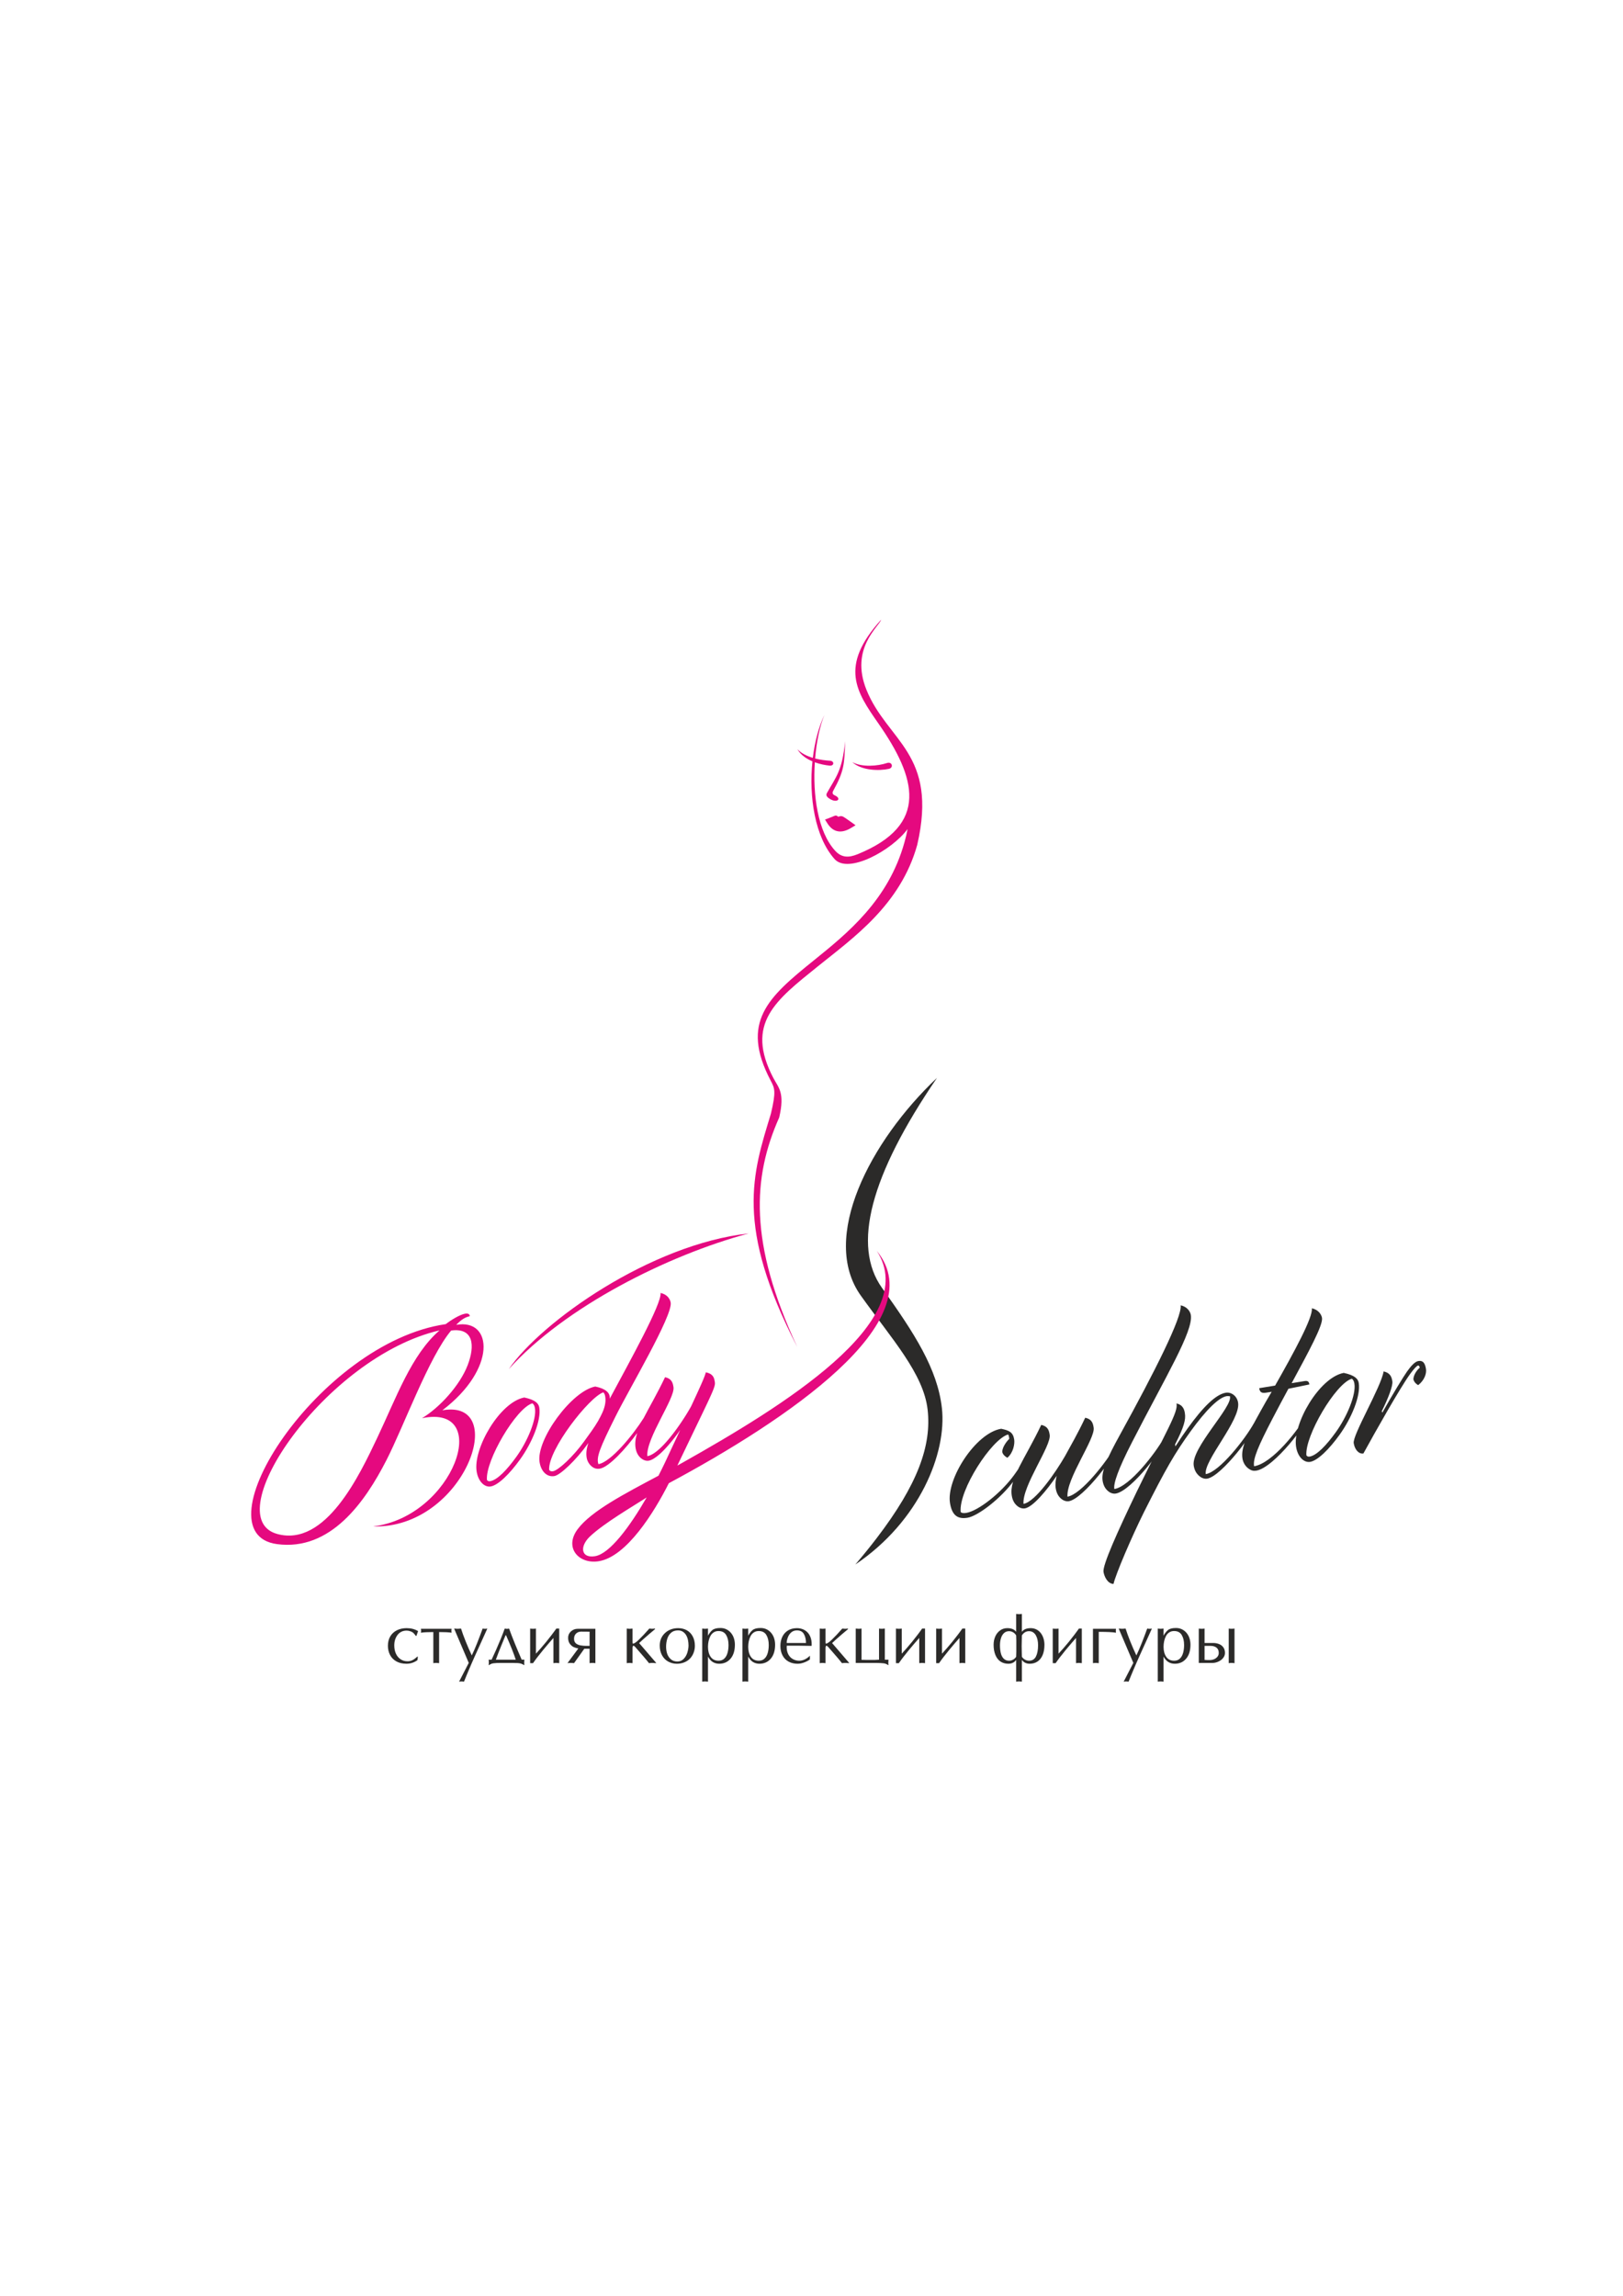<?xml version="1.0" encoding="UTF-8"?> <svg xmlns="http://www.w3.org/2000/svg" xmlns:xlink="http://www.w3.org/1999/xlink" xmlns:xodm="http://www.corel.com/coreldraw/odm/2003" xml:space="preserve" width="210mm" height="297mm" version="1.1" style="shape-rendering:geometricPrecision; text-rendering:geometricPrecision; image-rendering:optimizeQuality; fill-rule:evenodd; clip-rule:evenodd" viewBox="0 0 21000 29700"> <defs> <style type="text/css"> .fil0 {fill:none} .fil3 {fill:#E5097F} .fil4 {fill:#2B2A29;fill-rule:nonzero} .fil1 {fill:#2B2A29;fill-rule:nonzero} .fil2 {fill:#E5097F;fill-rule:nonzero} </style> </defs> <g id="Слой_x0020_1">  <g id="_2458511894768"> <path class="fil0" d="M11436.35 8047.11c-1015.58,1117.81 757.74,1259.07 311.11,2862.01 -423.6,1520.28 -2113,1717.57 -1873.19,2677.19 133.83,535.51 263.57,332.18 145.97,831.08 -202.9,860.82 -426.03,2469.05 -160.98,4271.32"></path> <path class="fil1" d="M13120.72 19151.98c84.6,-117.57 138.55,-210.92 134.28,-237.12 -1.22,-7.5 -6.19,-14.36 -14.29,-16.9 -26.36,50.43 -66.48,110.78 -116.61,180.45 -169.2,235.13 -465.59,467.95 -622.83,493.59 -41.18,6.72 -61.74,-1.46 -71.06,-11.47 -27.07,-283.83 399.9,-941.49 612.76,-1003.12 8.71,6.27 11.77,24.99 16.04,51.2l-2.53 8.1c-30.03,27.95 -87.03,102.59 -88.49,164.32 4.27,26.2 24.13,53.71 66.45,77.55 77.56,-66.45 97.29,-181.12 88.13,-237.28 -15.26,-93.59 -65.07,-116.22 -168.51,-137.78 -329.46,53.73 -712.56,650.43 -661.89,961.16 26.87,164.72 103.42,209.89 226.96,189.74 134.77,-21.98 435.53,-251.66 601.59,-482.44zm-996.84 -5208.16c-864.62,1265.71 -1101.64,2171.79 -711.07,2718.19 416.81,583.13 716.98,1044.64 774.43,1554 64.99,576.01 -286.25,1461.4 -1119.62,2023.01 52.21,-61.42 100.64,-119.69 145.26,-174.82 44.62,-55.13 88.37,-110.74 131.23,-166.81 531.47,-695.02 710.65,-1198.04 658.42,-1661.02 -52.52,-465.56 -463.73,-914.78 -864.12,-1474.94 -532.67,-745.2 117.8,-1997.15 985.47,-2817.61zm1705.55 5476.91c190.94,-31.14 632.02,-625.77 619.81,-700.64 -1.22,-7.49 -6.18,-14.36 -14.28,-16.89 -109.82,198.56 -443.08,629.55 -622.78,658.85 -18.53,-231.42 361.81,-750.8 338.61,-893.06 -7.93,-48.67 -17.7,-108.57 -109.3,-128.22 -94.24,199.84 -187.1,361.03 -261.15,496.1 -119.84,207.86 -383.72,592.95 -537.21,617.99 -18.52,-231.43 361.81,-750.81 338.61,-893.07 -7.94,-48.67 -17.7,-108.57 -109.3,-128.22 -211.71,445.76 -417.12,694.49 -381.1,915.37 9.16,56.16 32.68,106.12 80.59,140.59 30.47,21.93 62.25,28.28 88.46,24 104.83,-17.09 284.56,-234.73 411.8,-420.73 -13.92,56.07 -20.35,110.93 -11.8,163.34 9.16,56.15 32.68,106.12 80.58,140.59 30.48,21.93 62.26,28.28 88.46,24zm437.44 -263.5c9.16,56.15 32.68,106.12 80.59,140.59 30.47,21.93 62.26,28.28 88.46,24 209.65,-34.19 650.74,-628.82 638.53,-703.69 -1.22,-7.49 -6.19,-14.36 -14.28,-16.89 -109.82,198.56 -443.09,629.55 -641.51,661.91 -14.73,-66.78 47.04,-253.65 231,-610.33 434.49,-847.2 792.6,-1432.14 758.41,-1641.79 -7.33,-44.93 -48.27,-107.43 -131.77,-124.56 23.81,146 -339.14,866.25 -784.09,1672.88 -163.17,295.65 -245.48,474.33 -225.34,597.88zm1178.68 -196.07c9.15,56.15 32.67,106.13 84.93,143.73 30.47,21.93 62.26,28.27 88.46,24 190.93,-31.14 632.02,-625.77 619.81,-700.64 -1.22,-7.49 -6.18,-14.36 -14.28,-16.89 -109.83,198.56 -443.09,629.55 -622.79,658.85 -31.82,-171.6 454.55,-700.59 417.92,-925.21 -14.65,-89.85 -91.8,-138.76 -159.19,-127.77 -131.03,21.37 -296.24,186.67 -493.63,460.98 -50.13,69.68 -102.79,147.44 -157.96,233.31l-4.28 -26.21c116.78,-226.58 139.57,-322.54 126.75,-401.15 -6.11,-37.44 -17.71,-108.58 -109.31,-128.22 28.94,106.73 -136.59,364.32 -513.46,1140.65 -252.51,525.43 -444.21,952.56 -430.16,1038.66 9.77,59.9 51.84,152.97 129.16,155.73 29.14,-127.74 232.21,-602.84 394.24,-929.04 284.46,-565.24 398.64,-760.65 599.17,-1039.32 203.66,-283.03 369.47,-444.59 470.55,-461.07 11.23,-1.84 42.4,0.76 42.4,0.76 41.31,135.47 -505.58,670.48 -468.33,898.85zm809.84 63.94c232.1,-37.86 680.68,-633.71 668.47,-708.58 -1.22,-7.49 -6.18,-14.36 -14.28,-16.89 -109.83,198.56 -443.08,629.55 -682.69,668.62 -19,-92.98 56.43,-266.71 237.87,-615.29 67.18,-130.1 138.1,-260.81 205.9,-387.17 92.98,-19 182.21,-37.39 271.45,-55.8 -4.27,-26.2 -12.28,-51.8 -60.96,-43.86l-168.46 27.48c218.42,-404.59 407.95,-750.64 392.69,-844.24 -7.33,-44.92 -48.26,-107.43 -131.77,-124.55 18.32,112.3 -227.09,563.57 -474.93,999.85l-205.91 33.58c7.94,48.66 26.59,68.68 90.23,58.31l71.13 -11.6c-51.43,85.25 -99.13,169.9 -143.68,250.18 -163.17,295.64 -258.54,464.93 -234.12,614.68 7.93,48.67 35.19,98.03 78.74,129.35 34.83,25.07 62.87,32.03 100.32,25.93zm1131.25 -1264.47c-316.99,59.39 -664.57,661.82 -616.34,957.57 21.37,131.04 102.8,206.16 181.43,193.33 97.33,-15.87 246.26,-163.14 380.99,-350.38 156.66,-217.71 274.9,-506.02 248.04,-670.75 -8.55,-52.42 -50.79,-99.33 -194.12,-129.77zm-101.82 766.05c-122.2,169.82 -246.75,301.59 -340.34,316.85 -18.73,3.06 -31.18,-2.59 -41.1,-16.35 -21.59,-250.14 378.65,-930.34 587.77,-991.35 17.41,12.53 27.95,30.04 33.45,63.73 23.2,142.26 -95.66,426.83 -239.78,627.12zm356.36 276.26c156.9,-286.93 473.14,-845.83 601.6,-1024.35 50.13,-69.67 89.56,-110.69 104.54,-113.14 11.23,-1.83 16.2,5.05 23.6,26.91 -33.77,28.56 -78.25,85.78 -83.45,148.12 4.88,29.95 29.1,60.59 62.71,78.17 81.91,-63.32 109.66,-152.4 100.5,-208.56 -12.21,-74.87 -37.64,-113.01 -97.54,-103.24 -48.68,7.94 -100.03,70.13 -147.02,135.44 -43.87,60.96 -192.51,304.27 -320.52,532.69l-6.8 -18.11c86.67,-175.55 145.83,-331.25 136.68,-387.4 -7.94,-48.67 -21.45,-107.97 -113.06,-127.61 -32.5,201.31 -403.84,822.99 -386.75,927.82 12.82,78.61 61.87,143.63 125.51,133.26z"></path> <path class="fil2" d="M10934.88 9589.72c-8.12,298.84 -13.43,386.46 -154.75,642.63 -16.53,29.97 -1.83,46.91 18.84,55.98 97.53,42.79 34,104.43 -58.45,48.7 -31.38,-18.92 -60.27,-42.82 -41.95,-75.92 113.05,-204.11 199.24,-282.9 236.31,-671.39zm933.18 1339.98c-216.97,778.7 -832.05,1205.53 -1284.16,1570.3 -545.84,440.4 -948.74,738.45 -576.15,1448.25 64.37,122.59 150.58,184.36 74.16,508.42 -343.84,773.86 -395.17,1619.65 234.28,2969.43 -811.49,-1569.5 -578.12,-2242.29 -341.22,-3019.25 68.51,-290.65 49.24,-327.34 -3.23,-427.3 -397.96,-758.01 -32,-1079.13 553.99,-1551.89 441.52,-356.23 968.08,-781.08 1177,-1530.9 18.28,-65.59 29.33,-110.77 40.31,-171.53 -198.86,271.91 -766.79,587.6 -944.57,388.12 -254.99,-286.14 -333.43,-804.86 -286.31,-1263.93 -78.85,-33.43 -152.48,-83.84 -194.96,-157.45 50.76,53.68 123.17,89.14 200.06,112.15 25.46,-209.21 77.1,-403.76 150.04,-555.19 -57.63,136.18 -101.85,339.32 -120.46,563.39 66.39,17.02 134.45,25.5 193.5,29.02 55.95,3.31 57.11,69.48 -7.64,63.15 -54.2,-5.33 -122.49,-18.37 -189.49,-42.83 -27.34,418.32 35.3,896.33 264.2,1145.56 85.76,93.36 180.71,87.57 288.93,43.62 936.31,-380.13 756.26,-992.84 271.16,-1689.09 -285.51,-409.82 -515.74,-740.29 34.49,-1345.89 -29.15,91.45 -405.35,373.15 -192.1,904.97 269.06,671.06 932.01,821.8 658.17,2008.87zm-366.6 -983.33c-124.84,27.09 -350.77,24.93 -474.91,-87.46 128.35,70.41 333.8,50.91 448.55,12.46 69.98,-23.44 89.92,61.21 26.36,75zm-655.2 808.48c-53.91,-8.06 -101.25,-40.75 -141.17,-104.42l-30.11 -48.03 53.02 -19.97c38.47,-14.48 53.41,-21.4 59.63,-24.28 23.06,-10.64 39.38,-10.64 57.99,7.96 42.18,-15.18 54.4,-8.81 92.9,16.81 19.87,13.22 48.36,33.31 74.2,51.86l57.46 41.27 -60.73 36.17c-57.16,34.05 -111.51,50.34 -163.19,42.63z"></path> <path class="fil3" d="M5723.52 18244.54c702.85,-532.16 656.25,-1190.41 179.42,-1105.41 72.19,-75.08 120.28,-99.17 175.73,-112 -1.44,-23.02 -17.66,-42.62 -69.39,-30.66 -62.82,14.54 -162.38,72.16 -241.66,133.33 -1639.48,237.74 -3227.48,2706.67 -2182.91,2845.82 692.14,92.19 1137.62,-543.61 1415.19,-1085.74 223.84,-437.22 551.15,-1337.27 837.62,-1677.45 290.09,-38.48 310.98,193.12 214.12,446.76 -100.65,263.56 -365.45,552.15 -591.48,687.56 924.62,-192.51 410.46,1275.84 -634.35,1400.13 1179.93,33.34 1781.76,-1658.61 897.71,-1502.34zm3963.22 -2287.85c-1043.29,279.87 -2377.57,947.36 -3103.85,1755.69 421.5,-615.68 1837.65,-1616.13 3103.85,-1755.69zm1659.05 226.98c741.5,907.75 -1182.33,2194.44 -2691.84,3004.04 -190.57,377.94 -546.48,950.56 -906.04,1009.18 -258.15,42.13 -453.76,-174.93 -272.61,-415.88 177.47,-235.98 611.21,-459.49 1044.59,-690.07 30.31,-59.16 59,-117.31 85.6,-173.3l-0.03 0c5.23,-11 10.39,-21.93 15.47,-32.78l0.38 -0.8 4.91 -10.54 0.38 -0.81 0.25 -0.51 0.13 -0.31 0.37 -0.8 0.37 -0.79 0.37 -0.82 0.31 -0.65 0.08 -0.15 0.37 -0.81 0.37 -0.8 0.37 -0.82 0.38 -0.79 0.01 0 3.04 -6.62 0.01 0 3.04 -6.56 0.02 0 3.01 -6.55 3.03 -6.53 0 0 3 -6.49 0.01 0 2.99 -6.45 0.01 0 2.96 -6.44 0.02 0 2.97 -6.39 2.96 -6.39 2.94 -6.34 0.01 0 2.94 -6.31 0 0 2.92 -6.28 0.02 0 2.89 -6.26 0.02 0 2.88 -6.22 2.88 -6.2 2.89 -6.18 2.86 -6.13 0.01 0 2.84 -6.11 2.84 -6.08 2.81 -6.05 0.02 0 2.81 -6.03 2.8 -6 2.8 -5.98 2.77 -5.92 0.01 0 2.76 -5.92 0 0 2.76 -5.88 2.73 -5.87 0.01 0 2.71 -5.83 0.01 0 2.72 -5.79 0 0 2.69 -5.79 2.7 -5.73 2.69 -5.74 2.65 -5.69 0.02 0 2.64 -5.65 0 0 2.64 -5.64 0.02 0 2.61 -5.62 0 0 2.63 -5.58 2.58 -5.55 0.02 0 2.58 -5.55 2.58 -5.49 2.56 -5.47 0.01 0 2.54 -5.46 0.02 0 2.52 -5.42 0.02 0 2.53 -5.39 2.51 -5.37 0 0 2.5 -5.35 0.01 0 2.48 -5.31 0.01 0 2.47 -5.3 0.01 0 2.46 -5.27 2.44 -5.24 0.02 0 2.43 -5.21 0.01 0 2.42 -5.17 0.01 0 2.41 -5.18 2.4 -5.12 0.02 0 2.36 -5.12 0.02 0 2.36 -5.09 0 0 2.36 -5.06 0.02 0 2.34 -5.02 0 0 2.33 -5.03 0.01 0 2.32 -4.99 0.01 0 2.31 -4.95 0 0 2.3 -4.94 0 0 2.28 -4.91 0.02 0 2.24 -4.84 -6.01 8.51 -1.59 2.24 -10.63 14.92 -0.98 1.33 -11.49 15.87 -0.3 0.41 -3.98 5.42 -2.03 2.75 -1.97 2.68 -4.01 5.43 -0.37 0.48 -6.13 8.21 -0.27 0.37 -1.33 1.76 -4.06 5.41 -1.07 1.4 -3.02 4 -3.45 4.55 -0.65 0.85 -4.13 5.38 -1.77 2.3 -2.36 3.07 -4.14 5.37 -0.06 0.06 -12.48 15.93 -0.76 0.96 -6.67 8.39 -0.99 1.24c-4.12,5.17 -8.24,10.3 -12.41,15.41l-0.27 0.34 -4.27 5.2 -2.2 2.7 -2.06 2.5 -4.25 5.15 -0.45 0.55 -3.85 4.6 -2.94 3.5 -1.34 1.61 -4.28 5.08 -1.17 1.37 -6.19 7.28 -0.61 0.7 -0.62 0.73 -4.3 4.98 -1.89 2.2 -2.41 2.79 -4.31 4.9 -0.1 0.13 -0.96 1.07 -5.76 6.56 -0.13 0.12 -1.68 1.9 -4.31 4.82 -0.83 0.93 -3.48 3.87 -3.36 3.68 -0.95 1.06 -4.32 4.71 -1.55 1.7 -2.74 2.97 -4.09 4.39 -0.23 0.24 -4.31 4.6 -2.28 2.41 -2.02 2.12 -4.29 4.51 -0.49 0.51 -3.81 3.93 -2.99 3.09 -1.29 1.32 -4.29 4.35 -8.54 8.55 -4.27 4.22c-5.57,5.47 -11.12,10.79 -16.66,15.99l-0.28 0.29 -4.22 3.92 -8.4 7.68 -4.17 3.75 -3.61 3.19 -0.56 0.5 0 -0.01c-51.81,45.6 -100.4,76.57 -140.47,83.07 -26.22,4.27 -58,-2.09 -88.47,-24 -47.9,-34.47 -71.42,-84.44 -80.59,-140.61 -9.93,-61.01 -1.44,-124.15 20.49,-192.96 -142.93,196.37 -363.46,441.06 -484.12,460.73 -33.7,5.5 -65.48,-0.86 -95.97,-22.77 -39.18,-28.2 -65.84,-73.81 -73.17,-118.76 -9.16,-56.14 -3.34,-114.74 22.49,-191.97l-12.53 17.41c-144.12,200.3 -349.98,399.14 -428.6,411.97 -93.61,15.26 -170.67,-56.72 -190.82,-180.28 -47,-288.27 414.8,-920.86 720.57,-978.41 135.22,27.9 178.07,78.57 185.4,123.49 1.84,11.23 3.65,22.46 1.75,34.29 259.25,-484.25 678.43,-1236.72 657.06,-1367.75 87.23,16.51 124.45,79.62 131.77,124.56 27.47,168.46 -542.72,1126.2 -716.06,1477.31 -202.85,405.89 -248.77,524.83 -219.14,612.24 162.49,-26.5 450.54,-381.45 585.42,-596 72.86,-142.71 173.98,-312.48 276.57,-528.46 91.61,19.64 101.35,79.54 109.29,128.22 23.21,142.26 -357.12,661.64 -338.58,893.07 54.08,-8.83 118.46,-54.97 184.77,-120.25l5.66 -5.59 2.12 -2.13c4.07,-4.1 8.18,-8.27 12.27,-12.49l0.16 -0.18 6.96 -7.26 0.22 -0.25 6.9 -7.29 7.05 -7.6 0.17 -0.2 6.52 -7.12 0.8 -0.89 6.65 -7.36 7.05 -7.92 5.7 -6.5 2.74 -3.13 5.59 -6.47 0.07 -0.06 7.05 -8.23 0.85 -1.01 2.35 -2.78 5.19 -6.16 5.58 -6.67 0.06 -0.09 7 -8.46 0.04 -0.03 6.94 -8.51 0.41 -0.5c8.71,-10.69 17.34,-21.54 25.91,-32.53l3.12 -3.98 5.11 -6.6 6.82 -8.88 4.14 -5.43 5.41 -7.14 1.65 -2.15 2.35 -3.14 6.71 -8.97 4.84 -6.51 3.1 -4.2 4.18 -5.67 1.2 -1.64 6.43 -8.79 0.17 -0.23 6.54 -9.05 0.44 -0.62 4.73 -6.58 3.54 -4.97 4.23 -5.94 6.39 -9.04 1.89 -2.69 4.45 -6.35 4.63 -6.65 1.64 -2.37 6.23 -9.02 4.78 -6.96 2.18 -3.2 5.29 -7.76 6.02 -8.92 0.36 -0.54 5.6 -8.35 0.67 -1.01 4.68 -7.01 0.53 -0.82 5.49 -8.28 0.34 -0.52 5.73 -8.73 0.62 -0.96 5.04 -7.74 4.61 -7.11 0.98 -1.5 5.51 -8.57 1.44 -2.25 3.97 -6.23 3.79 -5.95 1.53 -2.46 5.24 -8.34 0.77 -1.23 4.39 -7.01 3 -4.81 2.07 -3.34 4.95 -8.06 0.16 -0.25 4.71 -7.72 2.25 -3.72 2.52 -4.14 4.25 -7.06 0.42 -0.69 4.55 -7.64 0.03 -0.03 3.37 -5.68 1.07 -1.81 3.46 -5.88 0.89 -1.51 4.23 -7.25 0.99 -1.7 3.14 -5.44 2.73 -4.74 1.29 -2.26 3.89 -6.85 0.46 -0.79 3.33 -5.92 0.47 -0.85 3.18 -5.7 3.53 -6.39 0 -0.02 6.46 -13.86 0 -0.02 6.32 -13.53 0 -0.02 6.16 -13.23 0 0 6 -12.93 5.85 -12.63 0 0 5.72 -12.34 5.57 -12.02 0 0 5.44 -11.73 0 0 5.28 -11.46 0 -0.01 5.16 -11.17 0 0 5.01 -10.89 4.9 -10.62 4.75 -10.36 0 0 4.62 -10.08 0 -0.01 4.51 -9.82 4.38 -9.57 0 -0.02 4.24 -9.33 0 0 4.13 -9.09 0.01 0 4.01 -8.83 3.88 -8.61 0 0 3.8 -8.37 0 -0.02 3.68 -8.14 3.55 -7.92 0 0 3.44 -7.72 0.02 0 3.34 -7.51 0 0 3.24 -7.29 3.14 -7.08 0 0 3.04 -6.9 2.94 -6.7 2.85 -6.5 2.75 -6.31 0 0 2.66 -6.16 0 0 2.56 -5.97 0.02 0 2.47 -5.79 0.01 0 2.39 -5.64 2.31 -5.48 0.02 0 2.2 -5.31 0.02 0 2.14 -5.17 0.02 0 2.06 -5.01 0.01 0 1.98 -4.86 0.02 0 1.91 -4.75 0.02 0 1.85 -4.61 0 0 1.79 -4.47 0.02 0 1.71 -4.35 1.64 -4.23 0.01 0 1.57 -4.12 0.02 0 1.52 -4.01 0.02 0 1.45 -3.9 0.02 0 1.4 -3.79 0.01 0 1.35 -3.72 0.01 0 1.3 -3.59 0.01 0 1.25 -3.55 0.01 0 1.2 -3.43 0.02 0 1.13 -3.37 0.02 0 1.12 -3.31 0 0 1.07 -3.21 0.01 0 1.03 -3.16 0 0 0.98 -3.1 0.02 0 0.94 -3.06 0.01 0 0.93 -3 0 0 0.89 -2.94 0.01 0 0.86 -2.92 0.01 0 0.83 -2.88 0 0 0.8 -2.84 0.01 0 4.57 0.88 0.02 0 4.44 0.98 0 0 4.32 1 0 0 4.2 1.07 0 0 4.08 1.12 0 0 3.94 1.2 0.02 0 3.83 1.21 0.02 0 3.71 1.3 3.59 1.34 0.02 0 3.46 1.39 0.02 0 3.38 1.42 3.28 1.48 0 0 3.15 1.54 0.01 0 3.06 1.56 0 0 2.96 1.62 0.01 0 2.84 1.67 0.01 0 2.75 1.7 0.01 0 2.64 1.74 0.02 0 2.55 1.79 0.02 0 2.47 1.8 2.38 1.86 0 0 2.29 1.88 0.01 0 2.2 1.93 2.13 1.97 2.04 1.99 0 0 1.94 2.02 0.02 0 1.88 2.05 1.8 2.08 0 0 1.73 2.1 0.02 0 1.63 2.14 0.02 0 1.57 2.16 0 0 1.51 2.17 0.02 0 1.44 2.2 0 0 1.38 2.22 0 0 1.31 2.25 0.02 0 1.26 2.26 1.2 2.27 0.01 0 1.13 2.3 0.01 0 1.09 2.31 0 0 1.05 2.32 0 0 0.97 2.33 0 0 0.95 2.35 0 0 0.89 2.35 0.01 0 0.83 2.37 0.01 0 0.8 2.37 0 0 0.78 2.38 0.7 2.39 0.7 2.39 0.64 2.38 0.02 0 0.62 2.39 0.01 0 0.57 2.41 0.01 0 0.56 2.38 0.53 2.4 0.01 0 0.5 2.38 0.02 0 0.47 2.39 0 0 0.47 2.39 0.01 0 0.44 2.35 0.01 0 0.42 2.37 0.01 0 0.42 2.35 0 0 0.39 2.35 0 0 0.4 2.33 0 0 0.37 2.31 0.02 0 0.37 2.31 0.01 0 0.36 2.29 0.01 0c0.66,4.07 1.04,8.27 1.1,12.74l0.02 0.19c0.03,2.05 -0.03,4.16 -0.15,6.33l-0.06 0.93 -0.24 3.13 -0.03 0.48c-0.24,2.41 -0.55,4.93 -0.98,7.57l-0.07 0.52 -0.64 3.6 -0.13 0.72 -0.86 4.2 -0.02 0.16 -0.99 4.23 -0.18 0.7 -1.05 4.17 -0.23 0.87 -0.98 3.6 -0.68 2.36 -1 3.4 -0.48 1.54c-1.02,3.33 -2.16,6.81 -3.4,10.45l-0.71 2.1 -1.77 5.06 -0.14 0.43c-1.5,4.19 -3.13,8.61 -4.91,13.23l-0.43 1.17c-1.72,4.47 -3.56,9.14 -5.53,14.07l-0.8 1.95c-4.2,10.39 -9,21.79 -14.42,34.32l-0.09 0.21 -3.21 7.36 -1.19 2.72 -0.86 1.93c-7.17,16.29 -15.34,34.36 -24.61,54.52l-0.74 1.6 -5.53 11.96 -0.6 1.27 -12.91 27.7 -0.27 0.55 -7 14.9 -0.06 0.15 -15.13 31.99 -0.37 0.79 -7.7 16.18 -8.42 17.68 -0.89 1.87 -7.88 16.5 -9.12 19.07 -1.48 3.12 -28.1 58.53 -2.56 5.33 -8.06 16.76 -59.08 122.62 -5.36 11.13 -7.69 15.96c-61.08,126.7 -135.68,281.65 -226.68,472.06 24.69,-13.63 49.25,-27.27 73.54,-40.97 1267.78,-714.41 3095.35,-1826.74 2508.07,-2734.49zm-2978.41 3187.84l-27.62 17.9c-135.75,88.37 -523.31,313.64 -706.41,487.22 -136.93,129.83 -116.05,284.87 65.52,255.25 190.73,-31.11 449.61,-381.14 668.51,-760.37zm-1212.83 -338.46c-22.46,3.65 -38.66,-1.39 -49.19,-18.88 -15.3,-258.86 519.01,-941.72 701.3,-1002.18 14.3,16.88 19.87,27.49 24.76,57.45 11.6,71.12 -9.89,151.5 -47.57,226.84 -11.31,24.88 -23.24,46.05 -35.14,67.22l-5.67 12.44c-57.09,97.71 -120.36,181.05 -186.18,272.49 -137.84,191.6 -331.17,373.01 -402.31,384.62zm-370.84 -954.17c-316.98,59.38 -664.57,661.84 -616.34,957.58 21.36,131.03 102.8,206.15 181.42,193.33 97.35,-15.86 246.27,-163.14 381.01,-350.39 156.65,-217.71 274.89,-506.02 248.02,-670.76 -8.54,-52.39 -50.77,-99.34 -194.11,-129.76zm-101.82 766.07c-122.2,169.82 -246.75,301.58 -340.33,316.85 -18.74,3.05 -31.19,-2.62 -41.11,-16.35 -21.58,-250.15 378.65,-930.35 587.77,-991.38 17.42,12.54 27.98,30.04 33.46,63.73 23.19,142.27 -95.65,426.83 -239.79,627.15zm-3097.09 998.8c-783.3,-218.8 631.45,-2294.08 2102.31,-2633.1 -365.27,316.74 -558.13,868.75 -808.63,1395.24 -221.84,466.18 -663.55,1413.88 -1293.68,1237.86z"></path> <path class="fil4" d="M5409.54 21101.08l-21.52 61.75 -7.8 0c-11.54,-15.9 -19.96,-26.35 -25.11,-31.19 -9.04,-11.07 -22.77,-19.96 -41.01,-26.82 -18.4,-6.86 -35.56,-10.29 -51.78,-10.29 -50.21,0 -89.82,18.71 -118.67,56.14 -14.04,19.02 -24.64,39.61 -31.66,61.75 -7.02,22.3 -10.45,46.79 -10.45,73.61 0,39.92 7.02,75.48 21.21,106.51 14.19,31.04 34.46,55.37 60.51,72.68 26.2,17.31 55.83,26.04 88.73,26.04 24.33,0 46.16,-4.99 65.5,-14.82 19.34,-9.98 40.55,-25.26 63.31,-46l5.93 2.81 -4.99 42.88c-42.26,31.35 -89.98,46.94 -143,46.94 -50.38,0 -93.42,-9.98 -129.44,-29.94 -35.87,-19.96 -63.32,-47.56 -82.03,-82.81 -18.71,-35.4 -28.07,-75.17 -28.07,-119.3 0,-46.78 10.14,-87.49 30.57,-121.95 20.42,-34.31 48.96,-60.66 85.77,-78.91 36.64,-18.25 78.59,-27.45 125.85,-27.45 56.76,0 106.04,12.79 148.15,38.37zm272.13 12.16l0 402.35 -15.13 -1.41c-4.83,0 -8.26,-0.31 -10.44,-0.93l-11.86 -0.47 -11.38 0 -10.14 0.94 -15.9 1.87 0 -402.35c-68.31,0 -121.96,2.81 -160.94,8.42l3.27 -25.11 -3.27 -25.42 396.73 0 -1.87 25.58 1.87 24.95c-35.71,-5.61 -89.36,-8.42 -160.94,-8.42zm383.48 398.76l-189.17 -443.67 26.05 1.71 19.18 0.94 17.46 -0.94 26.51 -1.87c14.82,47.25 34.62,101.52 59.11,162.97 24.48,61.29 51.31,122.73 80.16,184.33 20.43,-41.8 43.19,-94.35 68.61,-158.13 11.86,-29.48 24.18,-61.29 36.96,-95.44 11.23,-29.79 22.77,-61.14 34.78,-93.73 9.98,1.87 20.27,2.81 31.03,2.81 9.05,0 19.03,-0.94 29.63,-2.81l-80 177 -84.05 185.43c-14.82,33.21 -27.61,62.22 -38.37,86.86 -13.41,30.72 -25.26,58.32 -35.55,82.81 -8.89,20.27 -19.81,46.47 -32.91,78.59 -7.95,19.19 -18.24,44.61 -31.03,76.26l-13.26 -1.56c-4.05,0 -6.86,-0.31 -8.73,-0.93l-9.98 -0.47 -11.07 0.47 -9.05 1.09 -11.54 1.4 125.23 -243.12zm257.31 -41.33l38.36 0 58.95 -129.28c18.56,-42.26 38.83,-89.98 60.66,-142.85 9.83,-24.17 18.72,-46.78 26.98,-68.15 8.27,-21.2 15.91,-41.63 22.93,-61.13l7.33 0 5.92 0 7.64 2.03 6.87 0.62 9.2 -0.62 11.38 -2.03 8.73 0c39.93,110.57 94.04,244.37 162.66,401.41l34.62 0 -1.72 34.78c0,18.09 0.63,29.63 1.72,34.47l-6.24 0c-10.76,-8.27 -23.39,-14.51 -38.05,-18.87 -6.71,-1.88 -14.35,-3.44 -22.77,-4.84 -8.58,-1.4 -16.53,-2.03 -23.86,-2.03 -13.26,0 -25.73,-0.15 -37.12,-0.46 -11.54,-0.32 -22.3,-0.63 -32.74,-0.94l-140.67 0c-43.82,0 -76.57,1.4 -98.09,4.37 -21.37,2.96 -39.77,10.45 -55.05,22.77l-7.64 0c1.71,-5.46 2.65,-17 2.65,-34.47 0,-13.41 -0.94,-24.95 -2.65,-34.78zm93.57 0l257.31 0c-24.17,-75.48 -65.81,-180.58 -125.23,-315.32l-6.86 0 -57.07 138.48c-12.48,30.41 -24.49,60.66 -36.18,90.6 -9.99,26.67 -20.75,55.37 -31.97,86.24zm518.36 -77.81l63.32 -70.34 70.95 -84.05c25.42,-31.82 49.28,-61.91 71.12,-90.61 9.51,-12.16 19.8,-26.04 31.03,-41.64 5.77,-7.79 14.97,-20.58 27.45,-37.89l37.43 0 0 447.26 -20.59 -1.87 -16.84 -0.94 -12.79 0.47 -10.45 0.93 -14.19 1.41 0 -325.78 -60.04 68.46 -75.01 89.05 -72.52 90.92c-9.82,12.78 -19.18,25.26 -28.22,37.58 -8.89,12.16 -18.25,25.42 -28.07,39.77l-37.43 0 0 -447.42c7.33,1.87 19.8,2.81 37.43,2.81 15.75,0 28.22,-0.94 37.42,-2.65l0 324.53zm769.3 -321.73l0 444.46 -14.66 -1.87 -21.84 -0.94c-3.89,0 -7.64,0 -11.22,0 -3.43,0 -7.33,0.31 -11.7,0.94l-15.44 1.87 0 -186.21 -68.62 -0.15 -132.71 186.2 -17.15 -1.71 -25.27 -0.94c-4.52,0 -8.88,0 -12.78,0 -3.9,0 -8.11,0.31 -12.64,0.94l-17.15 1.87 140.51 -190.1c-20.12,-3.43 -39.61,-9.05 -58.32,-17.16 -18.72,-8.11 -35.72,-22.3 -51,-42.42 -15.13,-20.27 -22.77,-46.47 -22.77,-78.75 0,-32.91 12.32,-60.51 36.96,-82.65 24.8,-22.3 53.96,-33.38 87.8,-33.38l228 0zm-74.86 220.83l0 -183.4 -109.32 -0.93c-26.2,0 -48.03,8.26 -65.5,24.79 -17.62,16.69 -26.35,39.3 -26.35,67.84 0,25.89 8.11,45.69 24.17,59.73 16.53,13.1 36.65,21.67 60.35,25.73 23.86,4.21 48.66,6.24 74.55,6.24l42.1 0zm555.64 -223.63l0 163.74c0,13.57 0.32,21.68 0.94,24.64 0.62,2.97 1.87,4.99 3.74,6.24 17.31,0 44.45,-18.4 81.25,-55.2l58.02 -58.95 73.13 -80.47 21.53 1.71 15.9 0.94 14.19 -0.94 22.46 -1.71 0 6.86 -26.04 22.3 -50.69 42.57c-26.2,22.15 -51.93,44.76 -77.19,67.53l-52.09 48.03 40.71 47.25 60.5 70.34 62.85 73.14 55.52 64.56 0.15 4.68 -19.18 -1.41c-5.46,0 -9.51,-0.31 -11.85,-0.93l-14.66 -0.47 -14.03 0 -12.79 0.94 -19.65 1.87c-14.5,-19.65 -37.43,-47.57 -68.77,-84.06l-110.26 -126.79c-8.89,-9.82 -16.22,-14.65 -21.68,-14.65 -7.95,0 -12.01,11.54 -12.01,34.62l0 190.88 -15.43 -1.41c-4.68,0 -7.96,-0.31 -10.14,-0.93l-11.85 -0.47 -11.39 0 -10.13 0.94 -15.91 1.87 0 -447.42 21.52 1.87 15.91 0.94 15.12 -0.94 22.3 -1.71zm351.82 219.57c0,-33.53 5.93,-63.78 17.62,-90.92 11.7,-27.13 28.54,-50.83 50.53,-71.26 21.83,-20.43 47.09,-36.03 75.63,-46.79 28.39,-10.76 59.73,-16.22 93.88,-16.22 42.58,0 80.32,9.2 113.07,27.61 32.75,18.4 58.32,45.07 76.57,79.69 18.24,34.77 27.44,75.01 27.44,121.01 0,29.63 -4.99,58.33 -15.12,86.4 -9.98,27.91 -24.95,53.02 -44.92,75.16 -19.96,21.99 -44.91,39.3 -74.85,51.78 -29.79,12.47 -62.85,18.71 -99.03,18.71 -40.23,0 -77.35,-9.35 -111.35,-28.07 -33.99,-18.71 -60.66,-46 -80.15,-82.03 -19.5,-35.87 -29.32,-77.66 -29.32,-125.07zm236.73 -196.18c-37.12,0 -67.22,10.14 -90.14,30.41 -23.08,20.27 -39.45,46.47 -49.44,78.75 -9.82,32.28 -14.81,66.13 -14.81,101.37 0,34.46 4.99,65.65 14.81,93.88 9.99,28.07 25.89,51.46 47.73,70.02 21.98,18.56 49.74,27.92 83.12,27.92 32.9,0 60.35,-11.23 82.02,-33.84 21.84,-22.46 37.59,-50.06 47.57,-82.66 9.82,-32.59 14.81,-63 14.81,-91.23 0,-23.23 -2.34,-46.16 -6.86,-68.77 -4.52,-22.77 -12.16,-43.35 -22.61,-61.91 -10.45,-18.56 -24.64,-33.84 -42.26,-45.85 -17.62,-12.01 -38.99,-18.09 -63.94,-18.09zm387.53 341.53l0 321.87 -15.44 -1.56c-4.68,0 -7.95,-0.31 -10.13,-0.93l-11.86 -0.47 -12.78 0.47 -10.45 0.93 -14.19 1.41 0 -686.8 21.52 1.87 15.9 0.94 15.13 -0.94 22.3 -1.87 0 89.2 1.87 0c14.04,-27.13 31.82,-50.06 53.34,-68.61 21.67,-18.56 56.61,-27.92 104.64,-27.92 14.97,0 28.85,1.41 41.64,4.06 12.78,2.8 25.26,7.17 37.42,13.25 23.08,11.39 43.05,27.29 59.89,47.72 16.68,20.59 29.16,43.82 37.11,69.56 8.11,25.73 12.17,52.86 12.17,81.4 0,76.1 -18.56,136.3 -55.68,180.28 -37.27,43.97 -86.08,65.96 -146.74,65.96 -64.25,0 -112.13,-29.94 -143.79,-89.82l-1.87 0zm0 -129.44c0,53.02 11.54,96.22 34.47,129.75 22.92,33.53 57.38,50.21 102.92,50.21 30.26,0 54.74,-9.04 73.61,-26.98 18.87,-17.93 32.75,-42.26 41.48,-72.82 8.89,-30.57 13.26,-65.03 13.26,-103.4 0,-52.08 -10.14,-95.13 -30.57,-129.28 -20.43,-34.15 -53.33,-51.15 -98.71,-51.15 -25.27,0 -46.79,6.24 -64.57,18.56 -17.78,12.32 -31.81,28.54 -41.95,48.5 -10.29,20.12 -17.78,41.79 -22.61,65.18 -4.83,23.24 -7.33,47.1 -7.33,71.43zm520.4 129.44l0 321.87 -15.44 -1.56c-4.68,0 -7.95,-0.31 -10.13,-0.93l-11.86 -0.47 -12.78 0.47 -10.45 0.93 -14.19 1.41 0 -686.8 21.52 1.87 15.9 0.94 15.13 -0.94 22.3 -1.87 0 89.2 1.87 0c14.04,-27.13 31.82,-50.06 53.34,-68.61 21.67,-18.56 56.61,-27.92 104.64,-27.92 14.97,0 28.85,1.41 41.64,4.06 12.78,2.8 25.26,7.17 37.42,13.25 23.08,11.39 43.05,27.29 59.89,47.72 16.68,20.59 29.16,43.82 37.11,69.56 8.11,25.73 12.17,52.86 12.17,81.4 0,76.1 -18.56,136.3 -55.68,180.28 -37.27,43.97 -86.08,65.96 -146.74,65.96 -64.25,0 -112.13,-29.94 -143.79,-89.82l-1.87 0zm0 -129.44c0,53.02 11.54,96.22 34.47,129.75 22.92,33.53 57.38,50.21 102.92,50.21 30.26,0 54.74,-9.04 73.61,-26.98 18.87,-17.93 32.75,-42.26 41.48,-72.82 8.89,-30.57 13.26,-65.03 13.26,-103.4 0,-52.08 -10.14,-95.13 -30.57,-129.28 -20.43,-34.15 -53.33,-51.15 -98.71,-51.15 -25.27,0 -46.79,6.24 -64.57,18.56 -17.78,12.32 -31.81,28.54 -41.95,48.5 -10.29,20.12 -17.78,41.79 -22.61,65.18 -4.83,23.24 -7.33,47.1 -7.33,71.43zm798.92 115.4l-0.93 48.81c-24.02,17 -50.37,30.41 -79.07,40.55 -13.88,4.83 -27.44,8.42 -40.54,10.92 -13.1,2.34 -26.83,3.58 -41.17,3.58 -42.58,0 -80.79,-9.2 -114.47,-27.44 -33.68,-18.25 -59.73,-44.92 -78.29,-80.16 -18.55,-35.09 -27.91,-75.95 -27.91,-122.58 0,-43.82 8.26,-83.12 24.64,-117.89 16.53,-34.62 40.86,-62.07 73.29,-82.19 32.44,-20.12 71.27,-30.1 116.34,-30.1 25.89,0 50.06,4.21 72.67,12.79 22.46,8.58 42.58,21.21 60.36,38.05 17.62,17 31.65,38.83 41.95,65.66 10.44,26.82 15.59,57.54 15.59,92.16l-0.47 10.92 -0.46 9.67c-21.06,0 -52.56,-0.47 -94.51,-1.41 -42.11,-0.93 -73.76,-1.4 -95.13,-1.4l-131.93 0 -0.94 19.65c0,24.33 3.44,46.94 10.45,67.84 7.02,20.89 17.47,39.3 31.35,55.36 13.88,15.91 31.34,28.54 52.24,37.89 21.05,9.21 43.98,13.88 68.62,13.88 47.72,0 93.88,-21.52 138.32,-64.56zm-300.98 -164.68l249.83 0c0,-23.39 -2.34,-44.91 -7.17,-64.56 -4.68,-19.65 -11.7,-37.12 -20.74,-52.71 -17.78,-30.41 -47.57,-45.54 -89.52,-45.54 -27.13,0 -50.37,7.64 -69.55,22.77 -19.34,15.28 -34.31,35.4 -44.91,60.66 -5.93,14.35 -10.29,27.76 -13.41,40.39 -2.97,12.63 -4.53,25.58 -4.53,38.99zm502.46 -186.2l0 163.74c0,13.57 0.32,21.68 0.94,24.64 0.62,2.97 1.87,4.99 3.74,6.24 17.31,0 44.45,-18.4 81.25,-55.2l58.02 -58.95 73.13 -80.47 21.53 1.71 15.9 0.94 14.19 -0.94 22.46 -1.71 0 6.86 -26.04 22.3 -50.69 42.57c-26.2,22.15 -51.93,44.76 -77.19,67.53l-52.09 48.03 40.71 47.25 60.5 70.34 62.85 73.14 55.52 64.56 0.15 4.68 -19.18 -1.41c-5.46,0 -9.51,-0.31 -11.85,-0.93l-14.66 -0.47 -14.03 0 -12.79 0.94 -19.65 1.87c-14.5,-19.65 -37.43,-47.57 -68.77,-84.06l-110.26 -126.79c-8.89,-9.82 -16.22,-14.65 -21.68,-14.65 -7.95,0 -12.01,11.54 -12.01,34.62l0 190.88 -15.43 -1.41c-4.68,0 -7.96,-0.31 -10.14,-0.93l-11.85 -0.47 -11.39 0 -10.13 0.94 -15.91 1.87 0 -447.42 21.52 1.87 15.91 0.94 15.12 -0.94 22.3 -1.71zm653.89 444.45l-262.77 0 0 -444.45 37.43 2.65c11.22,0 23.7,-0.94 37.42,-2.81l0 403.91 50.37 1.4 60.82 0 63.16 0 52.09 -2.81 0 -402.34c9.98,1.71 22.46,2.65 37.43,2.65l15.12 -0.94 22.31 -1.87 0 402.5 47.4 0 -1.87 34.78c0,5.93 0,10.76 0,14.82 0,3.89 0.63,10.44 1.87,19.65l-6.39 0c-14.97,-12.01 -33.53,-19.5 -55.83,-22.46 -9.98,-1.25 -23.86,-2.34 -41.48,-3.28 -17.78,-0.93 -36.81,-1.4 -57.08,-1.4zm332.48 -119.92l63.32 -70.34 70.95 -84.05c25.42,-31.82 49.28,-61.91 71.12,-90.61 9.51,-12.16 19.8,-26.04 31.03,-41.64 5.77,-7.79 14.97,-20.58 27.45,-37.89l37.43 0 0 447.26 -20.59 -1.87 -16.84 -0.94 -12.79 0.47 -10.45 0.93 -14.19 1.41 0 -325.78 -60.04 68.46 -75.01 89.05 -72.52 90.92c-9.82,12.78 -19.18,25.26 -28.22,37.58 -8.89,12.16 -18.25,25.42 -28.07,39.77l-37.43 0 0 -447.42c7.33,1.87 19.8,2.81 37.43,2.81 15.75,0 28.22,-0.94 37.42,-2.65l0 324.53zm520.4 0l63.32 -70.34 70.95 -84.05c25.42,-31.82 49.28,-61.91 71.12,-90.61 9.51,-12.16 19.8,-26.04 31.03,-41.64 5.77,-7.79 14.97,-20.58 27.45,-37.89l37.43 0 0 447.26 -20.59 -1.87 -16.84 -0.94 -12.79 0.47 -10.45 0.93 -14.19 1.41 0 -325.78 -60.04 68.46 -75.01 89.05 -72.52 90.92c-9.82,12.78 -19.18,25.26 -28.22,37.58 -8.89,12.16 -18.25,25.42 -28.07,39.77l-37.43 0 0 -447.42c7.33,1.87 19.8,2.81 37.43,2.81 15.75,0 28.22,-0.94 37.42,-2.65l0 324.53zm1125.49 -290.85c-19.5,0 -37.12,4.99 -52.87,14.82 -15.75,9.98 -28.54,23.39 -38.67,40.39 0,13.72 -0.47,36.65 -1.41,68.62 -0.93,31.96 -1.4,54.89 -1.4,68.92 0,22.93 0.47,50.22 1.4,82.34 0.94,31.97 1.41,50.38 1.41,55.21 9.2,15.13 22.14,27.6 38.83,37.12 16.84,9.51 34.62,14.34 53.64,14.34 41.8,0 71.74,-18.4 89.83,-55.05 18.24,-36.64 27.29,-85.14 27.29,-145.5 0,-24.32 -2.34,-47.09 -6.86,-68.46 -4.52,-21.21 -11.54,-40.39 -20.9,-57.23 -9.2,-17 -21.21,-30.41 -36.02,-40.39 -14.82,-10.14 -32.91,-15.13 -54.27,-15.13zm-165.46 55.21c-2.97,-5.46 -6.24,-10.45 -9.83,-14.97 -3.43,-4.68 -7.8,-9.2 -12.94,-13.73 -8.89,-7.95 -19.03,-14.34 -30.72,-19.18 -11.54,-4.83 -24.33,-7.33 -38.37,-7.33 -26.35,0 -48.5,8.42 -66.12,25.11 -17.62,16.69 -30.72,38.83 -38.99,66.43 -8.42,27.61 -12.63,57.55 -12.63,89.67 0,38.37 3.59,72.68 10.92,102.62 7.33,29.94 19.8,53.8 37.43,71.42 17.77,17.62 40.54,26.51 68.61,26.51 18.87,0 36.65,-4.67 53.65,-14.19 16.84,-9.35 29.78,-21.83 38.99,-37.43l1.87 -63 0 -74.39 0 -74.54c0,-6.7 -0.31,-17.47 -0.94,-32.59 -0.62,-15.13 -0.93,-25.27 -0.93,-30.41zm36.96 594.94c-10.45,0 -22.77,0.94 -36.96,2.96l0 -281.64c-23.4,33.06 -57.08,49.59 -100.9,49.59 -39.93,0 -74.08,-9.67 -102.46,-28.85 -28.23,-19.18 -50.06,-47.56 -65.5,-85.15 -15.44,-37.58 -23.08,-81.56 -23.08,-132.08 0,-37.9 7.02,-72.99 21.05,-105.58 14.04,-32.59 34.62,-58.79 61.92,-78.75 27.13,-19.97 58.48,-29.95 93.88,-29.95 28.85,0 52.86,4.37 71.73,12.95 18.87,8.73 33.38,20.27 43.36,34.62l0 -231.9c6.55,0.78 12.94,1.56 18.87,2.19 6.08,0.46 12,0.78 18.09,0.78 13.87,0 26.19,-1.1 36.96,-3.12l0 232.05c22.61,-31.66 60.82,-47.57 114.62,-47.57 26.82,0 51.3,5.62 73.29,16.69 22.15,11.07 41.02,26.67 56.46,46.78 15.59,20.12 27.44,43.36 35.4,69.71 8.11,26.36 12.16,53.34 12.16,81.1 0,51.15 -7.48,94.97 -22.61,131.62 -15.13,36.8 -36.96,65.03 -65.81,84.83 -28.7,19.81 -63.01,29.63 -102.62,29.63 -43.51,0 -77.19,-16.53 -100.89,-49.59l0 281.49c-13.57,-1.87 -25.89,-2.81 -36.96,-2.81zm511.19 -359.3l63.32 -70.34 70.95 -84.05c25.42,-31.82 49.28,-61.91 71.12,-90.61 9.51,-12.16 19.8,-26.04 31.03,-41.64 5.77,-7.79 14.97,-20.58 27.45,-37.89l37.43 0 0 447.26 -20.59 -1.87 -16.84 -0.94 -12.79 0.47 -10.45 0.93 -14.19 1.41 0 -325.78 -60.04 68.46 -75.01 89.05 -72.52 90.92c-9.82,12.78 -19.18,25.26 -28.22,37.58 -8.89,12.16 -18.25,25.42 -28.07,39.77l-37.43 0 0 -447.42c7.33,1.87 19.8,2.81 37.43,2.81 15.75,0 28.22,-0.94 37.42,-2.65l0 324.53zm520.4 -282.43l0 405.16 -15.12 -1.41c-4.84,0 -8.27,-0.31 -10.45,-0.93l-11.85 -0.47 -11.39 0 -10.14 0.94 -15.9 1.87 0 -444.46 297.55 0 -1.87 25.58 1.87 24.95c-39.3,-7.48 -113.53,-11.23 -222.7,-11.23zm447.42 401.57l-189.17 -443.67 26.05 1.71 19.18 0.94 17.46 -0.94 26.51 -1.87c14.82,47.25 34.62,101.52 59.11,162.97 24.48,61.29 51.31,122.73 80.16,184.33 20.43,-41.8 43.19,-94.35 68.61,-158.13 11.86,-29.48 24.18,-61.29 36.96,-95.44 11.23,-29.79 22.77,-61.14 34.78,-93.73 9.98,1.87 20.27,2.81 31.03,2.81 9.05,0 19.03,-0.94 29.63,-2.81l-80 177 -84.05 185.43c-14.82,33.21 -27.61,62.22 -38.37,86.86 -13.41,30.72 -25.26,58.32 -35.55,82.81 -8.89,20.27 -19.81,46.47 -32.91,78.59 -7.95,19.19 -18.24,44.61 -31.03,76.26l-13.26 -1.56c-4.05,0 -6.86,-0.31 -8.73,-0.93l-9.98 -0.47 -11.07 0.47 -9.05 1.09 -11.54 1.4 125.23 -243.12zm391.11 -78.75l0 321.87 -15.44 -1.56c-4.68,0 -7.95,-0.31 -10.13,-0.93l-11.86 -0.47 -12.78 0.47 -10.45 0.93 -14.19 1.41 0 -686.8 21.52 1.87 15.9 0.94 15.13 -0.94 22.3 -1.87 0 89.2 1.87 0c14.04,-27.13 31.82,-50.06 53.34,-68.61 21.67,-18.56 56.61,-27.92 104.64,-27.92 14.97,0 28.85,1.41 41.64,4.06 12.78,2.8 25.26,7.17 37.42,13.25 23.08,11.39 43.05,27.29 59.89,47.72 16.68,20.59 29.16,43.82 37.11,69.56 8.11,25.73 12.17,52.86 12.17,81.4 0,76.1 -18.56,136.3 -55.68,180.28 -37.27,43.97 -86.08,65.96 -146.74,65.96 -64.25,0 -112.13,-29.94 -143.79,-89.82l-1.87 0zm0 -129.44c0,53.02 11.54,96.22 34.47,129.75 22.92,33.53 57.38,50.21 102.92,50.21 30.26,0 54.74,-9.04 73.61,-26.98 18.87,-17.93 32.75,-42.26 41.48,-72.82 8.89,-30.57 13.26,-65.03 13.26,-103.4 0,-52.08 -10.14,-95.13 -30.57,-129.28 -20.43,-34.15 -53.33,-51.15 -98.71,-51.15 -25.27,0 -46.79,6.24 -64.57,18.56 -17.78,12.32 -31.81,28.54 -41.95,48.5 -10.29,20.12 -17.78,41.79 -22.61,65.18 -4.83,23.24 -7.33,47.1 -7.33,71.43zm383.79 208.97l72.05 0 0 -444.45c9.98,1.71 22.77,2.65 38.36,2.65 13.41,0 25.58,-0.94 36.49,-2.81l0 186.36 110.26 0c28.54,0 54.58,4.68 77.97,14.19 23.24,9.36 41.8,23.86 55.36,43.35 13.57,19.5 20.28,43.36 20.28,71.27 0,23.86 -7.8,45.54 -23.55,65.19 -15.6,19.65 -36.34,35.24 -61.91,46.94 -25.58,11.54 -51,17.31 -76.26,17.31l-249.05 0zm146.9 -220.82l0 181.52 35.72 1.87 32.43 0c18.56,0 36.81,-3.58 54.43,-10.76 17.62,-7.17 32.28,-17.78 43.66,-31.81 11.39,-14.04 17.16,-30.41 17.16,-49.44 0,-31.34 -9.98,-54.42 -29.79,-69.24 -19.8,-14.81 -44.13,-22.14 -73.14,-22.14l-80.47 0zm387.38 -223.79l0 447.42 -14.66 -1.41c-4.99,0 -8.42,-0.46 -10.6,-1.4l-12.32 0 -12.95 0 -10.13 1.09 -14.2 1.72 0 -447.26c11.08,1.71 23.4,2.65 37.28,2.65 12.47,0 25.1,-0.94 37.58,-2.81z"></path> </g> </g> </svg> 